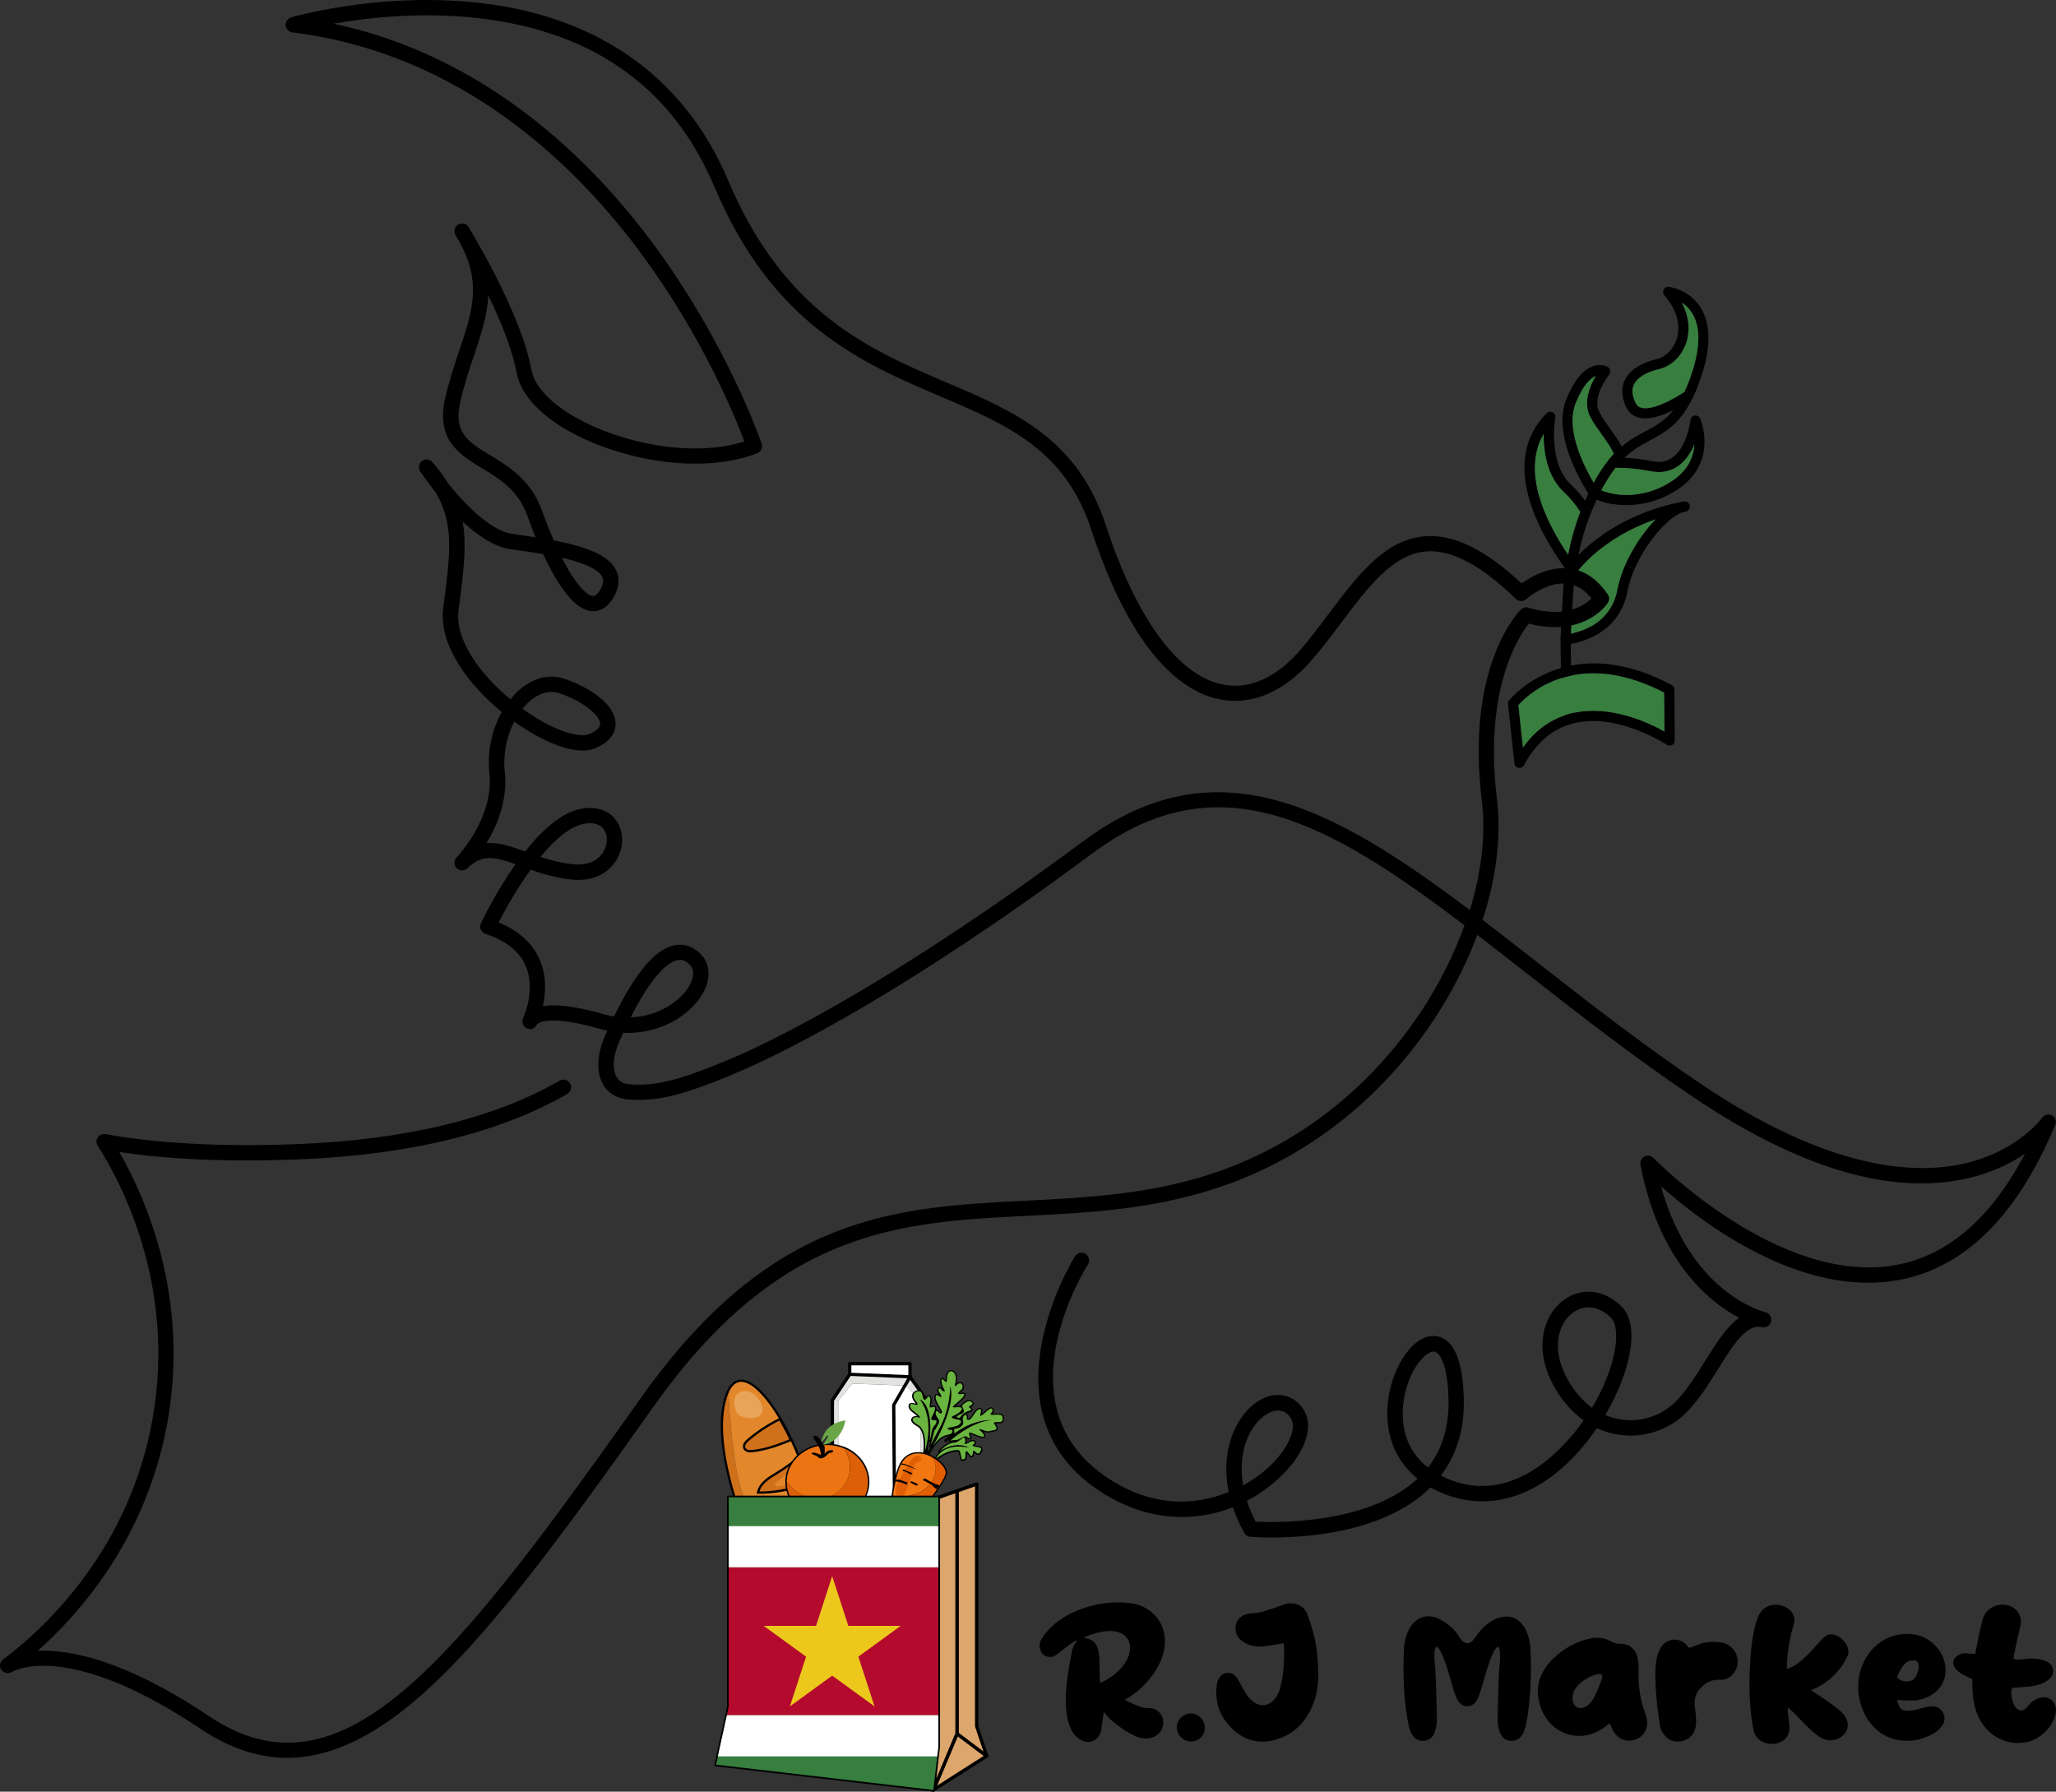 <svg viewBox="0 0 458 399.12" xmlns="http://www.w3.org/2000/svg" data-name="Layer 2" id="Layer_2">
  <rect x="0" y="0" width="458" height="399.12" fill="#333333" stroke="none"/>
  <defs>
    <style>
      .cls-1 {
        fill: #e8a559;
      }

      .cls-2 {
        fill: #ecc81d;
        fill-rule: evenodd;
      }

      .cls-3 {
        fill: #6ab440;
      }

      .cls-4 {
        fill: #dd5f08;
      }

      .cls-5 {
        fill: #fff;
      }

      .cls-6, .cls-7, .cls-8 {
        stroke-miterlimit: 10;
      }

      .cls-6, .cls-9, .cls-8 {
        stroke: #000;
      }

      .cls-6, .cls-8 {
        stroke-width: .5px;
      }

      .cls-6, .cls-10 {
        fill: #cf701b;
      }

      .cls-7 {
        stroke: #fff;
      }

      .cls-7, .cls-8 {
        fill: none;
      }

      .cls-11 {
        fill: #e2e3e0;
      }

      .cls-12 {
        fill: #b40a2d;
      }

      .cls-13 {
        fill: #377e3f;
      }

      .cls-14 {
        fill: #69a546;
      }

      .cls-15 {
        fill: #ec7412;
      }

      .cls-16 {
        fill: #e4862a;
      }

      .cls-17 {
        fill: #f27711;
      }

      .cls-18 {
        fill: #e2872b;
      }

      .cls-9 {
        fill: #dda66c;
        stroke-linecap: round;
        stroke-linejoin: round;
        stroke-width: .75px;
      }

      .cls-19 {
        fill: #e25e03;
      }
    </style>
  </defs>
  <g data-name="Layer 1" id="Layer_1-2">
    <g>
      <g>
        <g>
          <path d="M373.07,164.97l-.08-11.38c0-.41-.23-.79-.61-1-9.14-4.88-16.64-5.45-22.39-4.33-.78,.15-1.54,.34-2.26,.56-7.54,2.18-11.5,7.12-11.57,7.21-.18,.23-.26,.52-.23,.82l1.42,13.19c.05,.49,.4,.88,.87,.99h.04c.49,.1,.99-.13,1.22-.57,2.59-4.81,6.08-7.9,10.43-9.16,.04-.01,.08-.03,.11-.03,.17-.07,.34-.11,.51-.15,9.81-2.44,20.65,4.72,20.77,4.79,.35,.24,.8,.26,1.17,.05,.38-.2,.6-.58,.6-1Zm-22.4-6.2c-.22,.04-.46,.1-.68,.16-.52,.13-1.04,.29-1.55,.46-3.63,1.26-6.71,3.64-9.19,7.13l-1.02-9.43c.95-1.07,4.16-4.33,9.59-6.03,.71-.23,1.47-.42,2.25-.58,5.22-1.07,12.1-.61,20.63,3.81l.07,8.66c-3.57-2-11.91-5.91-20.11-4.19Z"></path>
          <path d="M370.79,162.96c-3.57-2-11.91-5.91-20.11-4.19-.22,.04-.46,.1-.68,.16-.52,.13-1.04,.29-1.55,.46-3.63,1.26-6.71,3.64-9.19,7.13l-1.02-9.43c.95-1.07,4.16-4.33,9.59-6.03,.71-.23,1.47-.42,2.25-.58,5.22-1.07,12.1-.61,20.63,3.81l.07,8.66Z" class="cls-13"></path>
          <path d="M350.05,149.57c0,.31,.02,.6,.04,.91-.78,.15-1.54,.35-2.25,.58-.03-.46-.05-.92-.07-1.38-.01-.28-.02-.57-.03-.85-.07-2.16-.11-4.27-.1-6.3,0-.63,.51-1.14,1.14-1.13,.63,0,1.13,.51,1.13,1.14,0,.3,0,.62,0,.94,0,1.55,.02,3.16,.08,4.79,.01,.44,.03,.87,.05,1.31Z"></path>
          <path d="M350.03,161.27s-.07,.02-.11,.03c-.04,0-.09,.01-.13,.02-.13,.02-.26,0-.37-.02-.46-.11-.83-.5-.87-1-.03-.31-.07-.61-.09-.92,.51-.17,1.02-.33,1.55-.46,.22-.05,.46-.11,.68-.16,.04,.44,.07,.87,.12,1.31,.06,.54-.27,1.02-.77,1.2Z"></path>
          <path d="M378.87,68.57c-2.55-4.11-6.95-4.66-7.14-4.68-.46-.06-.91,.18-1.13,.6-.21,.41-.16,.92,.14,1.27,3.76,4.37,3.34,8.03,2.75,9.82-.72,2.22-2.47,3.96-4.45,4.43-2.52,.6-5.8,1.89-7.12,4.7-.85,1.8-.71,3.85,.4,6.1,.57,1.13,1.51,1.9,2.72,2.22,2.24,.58,5.16-.39,7.72-1.67-1.91,2.4-3.95,3.5-6.2,4.71-1.71,.9-3.48,1.85-5.32,3.41-.37,.33-.76,.67-1.15,1.06-.38,.38-.44,.96-.16,1.41,.04,.07,.1,.14,.15,.2,.15,.15,.35,.26,.55,.3,.35,.08,.75,0,1.05-.28h0s0-.02,.01-.02c.05-.05,.11-.1,.15-.15,.01,0,.02-.02,.04-.03,1.94-1.87,3.87-2.91,5.74-3.91,3.24-1.74,6.6-3.54,9.47-9.46,0-.02,.02-.03,.02-.04,.52-1.06,1.02-2.27,1.49-3.6,2.55-7.03,2.63-12.55,.24-16.4Zm-2.37,15.63c-.41,1.13-.84,2.17-1.28,3.11-3.18,2.1-7.26,4.07-9.52,3.54l-.07-.02c-.58-.15-.98-.49-1.26-1.03-.79-1.6-.93-2.99-.39-4.12,.73-1.55,2.71-2.77,5.59-3.45,2.77-.65,5.11-2.93,6.09-5.95,.57-1.78,1.04-5.01-1.02-8.88,.81,.54,1.64,1.3,2.3,2.37,1.99,3.23,1.85,8.08-.44,14.43Z"></path>
          <path d="M376.5,84.2c-.41,1.13-.84,2.17-1.28,3.11-3.18,2.1-7.26,4.07-9.52,3.54l-.07-.02c-.58-.15-.98-.49-1.26-1.03-.79-1.6-.93-2.99-.39-4.12,.73-1.55,2.71-2.77,5.59-3.45,2.77-.65,5.11-2.93,6.09-5.95,.57-1.78,1.04-5.01-1.02-8.88,.81,.54,1.64,1.3,2.3,2.37,1.99,3.23,1.85,8.08-.44,14.43Z" class="cls-13"></path>
          <path d="M356.19,110.23v.04s-.03,.03-.03,.05c-.16,.31-.3,.63-.46,.94h0c-.45,.98-.89,1.99-1.31,3.03l-.02,.04-.19,.47c-1.03,2.62-1.89,5.58-2.56,8.84-.19,.92-.36,1.88-.52,2.86,0,.09-.02,.18-.04,.26-.01,.06-.02,.1-.02,.15-.03,.19-.05,.37-.08,.55l-.02,.11c-.09,.62-.66,1.06-1.28,.97-.03,0-.07,0-.1-.01-.56-.13-.94-.67-.87-1.26h0c.03-.19,.05-.35,.07-.5,.02-.08,.02-.15,.04-.22,0-.09,.03-.17,.04-.26,.15-.91,.3-1.82,.48-2.7,.7-3.51,1.63-6.73,2.74-9.59,.02-.02,.02-.03,.02-.05l.21-.52c.27-.66,.54-1.31,.82-1.93,.24-.53,.48-1.04,.71-1.54,.02-.04,.05-.09,.07-.14h0c.07-.16,.14-.31,.21-.45,0-.02,.02-.05,.03-.07,0-.01,.02-.03,.02-.04,.28-.54,.92-.79,1.48-.53,.03,0,.06,.03,.08,.04,.52,.29,.73,.92,.49,1.46Z"></path>
          <path d="M375.93,112.68c-.14-.59-.7-.97-1.31-.87-.05,0-.09,.01-.13,.03-2.79,.5-11.9,2.56-19.9,9.1-1.04,.84-2.02,1.74-2.96,2.7,0,0-.01,0,0,.01-.46,.45-.9,.92-1.31,1.4-.33,.37-.66,.74-.97,1.13-.1,.14-.2,.27-.32,.4-.04,.05-.08,.1-.12,.16-.03,.04-.06,.09-.08,.13-.06,.09-.09,.2-.12,.3l-.03,.11v.09c-.16,.18-.25,.41-.26,.67-.02,.31-.06,1-.12,1.92-.04,.65-.07,1.4-.13,2.22-.08,1.29-.16,2.69-.24,4.02-.06,1.25-.13,2.43-.18,3.45-.07,1.39-.12,2.45-.12,2.87,0,.33,.14,.65,.39,.86,.13,.13,.3,.2,.48,.24,.14,.03,.29,.05,.44,.02,.33-.05,.64-.1,.97-.18,7.02-1.36,11.5-5.54,12.66-11.86,1.41-7.55,8.37-16.46,12.53-17.58,.59-.16,.95-.76,.82-1.35Zm-15.59,18.52c-1.2,6.45-6.04,9-10.38,9.95,.02-.52,.05-1.15,.09-1.84,.06-1.08,.12-2.32,.19-3.58,.07-1.18,.14-2.35,.2-3.42,.05-.71,.09-1.38,.13-1.97,.02-.53,.05-1,.07-1.39,.09-.13,.15-.29,.17-.47,.02-.18,.04-.38,.08-.57v-.03s.23-.29,.23-.29c.15-.19,.3-.36,.45-.54,1.33-1.58,2.83-3.05,4.45-4.36,4.36-3.56,9.06-5.72,12.78-7.01-3.88,3.97-7.47,10.19-8.47,15.5Z"></path>
          <path d="M360.33,131.2c-1.2,6.45-6.04,9-10.38,9.95,.02-.52,.05-1.15,.09-1.84,5.5-1.18,7.95-4.77,8.1-4.99,.38-.58,.37-1.33,0-1.89-1.86-2.73-4.06-4.53-6.57-5.36,1.33-1.58,2.83-3.05,4.45-4.36,4.36-3.56,9.06-5.72,12.78-7.01-3.88,3.97-7.47,10.19-8.47,15.5Z" class="cls-13"></path>
          <path d="M374.55,114.04c-.4-.1-.74-.41-.84-.84-.14-.59,.2-1.18,.78-1.36,.25-.08,.51-.12,.75-.13,.59-.03,1.11,.41,1.18,1,.07,.59-.32,1.14-.9,1.25l-.49,.09c-.16,.03-.32,.02-.47-.01Z"></path>
          <path d="M349.3,123.59c-4.98-7.35-10.46-18.53-5.39-27.05-.05,3.76,.62,9.4,4.41,12.98,1.45,1.35,2.69,2.84,3.72,4.48-1.12,2.86-2.04,6.07-2.74,9.59Z" class="cls-13"></path>
          <path d="M343.91,96.54c-5.08,8.52,.4,19.7,5.39,27.05,.34,.5,.68,.99,1,1.45,.19,.27,.38,.52,.56,.78,.15,.2,.22,.45,.22,.68,0,.09-.02,.18-.04,.26-.01,.04-.02,.1-.06,.14-.07,.19-.2,.37-.38,.51-.28,.2-.62,.26-.93,.19-.25-.06-.49-.21-.66-.44-.07-.1-.14-.19-.21-.3-.02-.03-.04-.06-.07-.09-.05-.07-.1-.15-.15-.24-6.19-8.61-14.42-23.97-4.05-34.48,.34-.36,.89-.44,1.32-.21,.45,.22,.68,.71,.6,1.21-.02,.1-1.67,10,3.42,14.82,1.2,1.12,2.26,2.33,3.21,3.62,.42,.58,.83,1.18,1.2,1.79,.2,.33,.21,.73,.07,1.06-.1,.21-.24,.39-.45,.5-.53,.33-1.24,.16-1.56-.38-.1-.16-.2-.33-.31-.46-1.03-1.63-2.27-3.13-3.72-4.48-3.79-3.58-4.46-9.22-4.41-12.98Z"></path>
          <path d="M362.05,101.34v-.02c0-.08-.01-.17-.03-.25,0,0-.01,0,0-.01-.01-.05-.03-.1-.06-.15-.01-.04-.03-.07-.06-.11-.19-.45-.4-.89-.63-1.32-.78-1.46-1.74-2.79-2.67-4.1-.9-1.25-1.75-2.45-2.33-3.59-1.75-3.43,2.15-8.3,2.2-8.35,.21-.25,.29-.6,.23-.93-.06-.33-.26-.61-.55-.77-.14-.09-1.45-.79-3.28-.16-2.29,.79-4.3,3.28-5.97,7.4-2.23,5.5,.34,12.5,2.88,17.41,.62,1.2,1.31,2.4,2.03,3.57,.06,.11,.13,.21,.19,.3,.02,.03,.03,.04,.06,.06-.01,0,0,.01,0,.01,.08,.12,.19,.22,.3,.29,.07,.04,.16,.1,.25,.13,.03,.02,.07,.04,.11,.05,.06,.03,.12,.05,.17,.06,.49,.12,1.01-.1,1.26-.54,0-.02,.02-.03,.02-.05,.18-.36,.35-.7,.52-1.03h0s.04-.06,.04-.09c.14-.26,.27-.51,.41-.76,.16-.3,.33-.59,.5-.88,.16-.28,.33-.55,.5-.82,.3-.49,.61-.95,.91-1.39,.27-.38,.54-.76,.81-1.11h.01c.1-.14,.21-.28,.32-.4,.48-.58,.98-1.11,1.47-1.61h0s.02-.03,.03-.04c0,0,0-.01,.01,0,.05-.05,.08-.11,.13-.16,0-.01,.02-.02,.02-.03,.07-.11,.13-.24,.16-.36,.02-.09,.03-.17,.03-.26Zm-7.03,6.21c-.42-.73-.83-1.47-1.22-2.22-2.33-4.48-4.7-10.81-2.8-15.51,1.69-4.2,3.36-5.61,4.48-6.06-1.28,2.14-2.88,5.84-1.25,9.04,.66,1.3,1.56,2.55,2.51,3.89,1.01,1.41,2.05,2.87,2.8,4.41-.19,.2-.36,.4-.55,.62-.1,.11-.19,.21-.27,.32-.1,.11-.18,.21-.26,.32-.02,.03-.05,.05-.07,.08h0c-1.18,1.44-2.29,3.12-3.37,5.11Z"></path>
          <path d="M359.54,101.11c-.19,.2-.36,.4-.55,.62-.19,.21-.37,.43-.55,.64-.02,.03-.04,.05-.05,.08h0c-1.18,1.44-2.29,3.12-3.37,5.11-.42-.73-.83-1.47-1.22-2.22-2.33-4.48-4.7-10.81-2.8-15.51,1.69-4.2,3.36-5.61,4.48-6.06-1.28,2.14-2.88,5.84-1.25,9.04,.66,1.3,1.56,2.55,2.51,3.89,1.01,1.41,2.05,2.87,2.8,4.41Z" class="cls-13"></path>
          <path d="M361.47,104.22c-.38,0-.76-.02-1.11-.02-.16,0-.33,0-.48,0h-.01c-.17,0-.33,.01-.5,.02-.1,0-.22,0-.32-.03-.32-.08-.6-.29-.75-.6-.19-.37-.16-.8,.07-1.14h0s.04-.06,.05-.09c.08-.11,.18-.21,.27-.32,.08-.11,.18-.21,.27-.32,.19-.21,.37-.42,.55-.62,.19-.2,.38-.39,.57-.58,.45-.44,1.17-.44,1.61,.02,.06,.07,.13,.15,.18,.24,.05,.08,.09,.17,.11,.26,0,.01,0,.01,0,.01,.01,.09,.03,.17,.03,.25v.02c0,.09-.01,.17-.03,.26-.03,.12-.08,.25-.16,.36,0,.01-.02,.02-.02,.03h.02c.47,.16,.79,.61,.78,1.12-.02,.63-.55,1.12-1.17,1.1Z"></path>
          <path d="M360.71,111.36c-.09,.62-.67,1.05-1.29,.95-.48-.07-.92-.16-1.36-.26-.28-.07-.55-.14-.81-.22-.16-.05-.32-.1-.47-.15h-.01c-.19-.06-.36-.12-.54-.19-.11-.04-.22-.07-.31-.12-.07-.03-.15-.06-.22-.09-.05-.02-.11-.05-.15-.07h-.04c-.07-.05-.16-.08-.23-.12-.09-.03-.16-.06-.23-.1-.34,0-.65-.17-.86-.46l-.1-.14s-.03-.03-.02-.05c0,0-.02,0,0-.01-.1-.15-.16-.32-.17-.5-.04-.32,.05-.67,.28-.9,.08-.08,.15-.14,.25-.2h.01c.34-.23,.78-.26,1.14-.03,.01,0,.03,.02,.06,.04,.03,0,.06,.03,.08,.04,.31,.17,.65,.32,1,.46,.05,.02,.11,.05,.17,.08h.04c.17,.09,.35,.14,.55,.2,.71,.24,1.49,.43,2.3,.55,.62,.1,1.04,.68,.94,1.3Z"></path>
          <path d="M359.88,104.21c-.27,.35-.55,.72-.81,1.11,.28-.39,.55-.75,.82-1.1h-.01Zm18.85-10.98c-.2-.47-.7-.74-1.21-.66-.51,.08-.9,.49-.96,1,0,.06-.68,5.91-3.94,8.31-1.25,.92-2.7,1.21-4.44,.87-2.22-.43-4.31-.69-6.25-.78h-.01s0,0,0,0c0-.01-.03,0-.04-.01-.1-.01-.21-.01-.31-.02-.57-.02-1.1-.03-1.6,0-.23,0-.47,0-.68,.01-.32,0-.62,.16-.82,.41-.02,.03-.05,.05-.07,.08h0c-1.18,1.44-2.29,3.12-3.37,5.11-.2,.37-.4,.76-.6,1.16h-.01c-.09,.19-.18,.36-.27,.54,0,.01-.02,.03-.02,.04,0,.02-.02,.05-.03,.07-.18,.53,.02,1.11,.53,1.39,.03,.02,.07,.04,.11,.05,.18,.1,.36,.2,.55,.28,.07,.04,.16,.07,.23,.11h.04c.05,.03,.09,.06,.15,.07,.07,.04,.15,.07,.22,.1,.09,.05,.2,.08,.31,.12,.18,.07,.35,.13,.54,.19h.01c.15,.05,.3,.1,.47,.15,.26,.07,.54,.15,.81,.22,.44,.1,.89,.2,1.36,.26,2.53,.39,5.11,.26,7.63-.35,2.5-.6,4.91-1.69,7.07-3.2,8.67-6.14,4.64-15.44,4.6-15.53Zm-5.92,13.68c-3.82,2.7-8.58,3.85-13.04,3.16-.81-.12-1.58-.32-2.3-.55-.19-.06-.37-.12-.55-.19h-.04c-.06-.02-.11-.05-.17-.07h0s.04-.06,.04-.09c.14-.26,.27-.51,.41-.76,.16-.3,.33-.59,.5-.88,.16-.28,.33-.55,.5-.82,.3-.49,.61-.95,.91-1.39,.28-.39,.55-.75,.82-1.1,.15-.01,.32,0,.48,0,.35,0,.72,0,1.11,.02,1.91,.07,4.03,.32,6.27,.76,2.37,.45,4.46,.03,6.23-1.27,1.64-1.21,2.73-3.01,3.47-4.75-.13,2.48-1.17,5.5-4.64,7.95Zm-12.93-2.69c-.27,.35-.55,.72-.81,1.11,.28-.39,.55-.75,.82-1.1h-.01Z"></path>
          <path d="M372.81,106.9c-3.82,2.7-8.58,3.85-13.04,3.16-.81-.12-1.58-.32-2.3-.55-.19-.06-.37-.12-.55-.19h-.04c-.06-.04-.12-.06-.17-.09,.02-.03,.04-.05,.04-.08,.14-.26,.27-.51,.41-.76,.16-.3,.33-.59,.5-.88,.16-.28,.33-.55,.5-.82,.3-.49,.61-.95,.91-1.39,.28-.39,.55-.75,.82-1.1,.15-.01,.32,0,.48,0,.35,0,.72,0,1.11,.02,1.91,.07,4.03,.32,6.27,.76,2.37,.45,4.46,.03,6.23-1.27,1.64-1.21,2.73-3.01,3.47-4.75-.13,2.48-1.17,5.5-4.64,7.95Z" class="cls-13"></path>
        </g>
        <path d="M457.12,248.49c-.76-.43-1.72-.2-2.22,.51-.05,.07-5.36,7.42-17.22,10.17-11.07,2.57-30.29,1.57-58.94-17.81-13.11-8.87-24.92-18.1-36.34-27.03-4.14-3.24-8.18-6.39-12.14-9.42,0,0,0,0,0,0,3.1-9.46,4.2-18.74,3.2-26.94-2.97-24.33,4.81-36.16,7.1-39.06,2.74,.71,5.13,.89,7.19,.74,.82-.06,1.58-.17,2.3-.34,5.5-1.18,7.95-4.77,8.1-4.99,.38-.58,.37-1.33,0-1.89-1.86-2.73-4.06-4.53-6.57-5.36-.17-.05-.36-.11-.54-.15,0-.01-.02-.02-.03,0-.47-.13-.96-.23-1.45-.28-.18-.02-.35-.04-.53-.04-.08,0-.16-.01-.23-.02s-.14,0-.2-.01c-4.13-.12-7.8,2.06-9.65,3.39-8.1-7.57-15.15-11-21.53-10.5-8.97,.71-15.02,8.76-21.42,17.27-2.03,2.7-4.12,5.48-6.31,8.02-3.75,4.36-9.8,9.23-17.31,7.72-9.89-1.94-19.19-14.58-26.05-35.49-6.36-19.38-20.51-25.4-35.48-31.78-16.93-7.21-36.14-15.4-48.61-44.95C152.24,16.58,132.19,2.8,104.23,.39c-20.93-1.81-38.62,3.27-39.36,3.48-.78,.23-1.29,.97-1.23,1.78,.07,.81,.69,1.45,1.49,1.56,37.71,4.68,63.21,29.56,77.96,49.62,13.53,18.4,20.75,36.21,22.73,41.51-11.8,3.73-27.53,.3-37.41-5.25-5.8-3.26-9.35-7.05-10.02-10.66-2.04-11.2-10.86-26.57-13.52-31.02,0,0-.01-.01-.02-.02,0,0,0,0,0-.02-.05-.09-.11-.17-.15-.24-.03-.05-.06-.11-.09-.16-.02-.03-.03-.06-.04-.07-.02-.03-.04-.06-.06-.09,0,0,0-.01-.01-.02-.04-.08-.09-.16-.14-.23-.5-.8-1.54-1.02-2.34-.52-.8,.5-1.03,1.57-.53,2.37,.05,.1,.1,.19,.16,.28,0,0,.01,.02,.02,.03,.02,.03,.03,.05,.05,.08,.06,.11,.13,.23,.2,.33,0,0,0,0,0,0,0,.01,.02,.03,.03,.04,5.53,9.51,3.37,15.97,.36,24.92-1.02,3.04-2.18,6.49-3.08,10.33-2.26,9.56,3.03,12.77,8.15,15.88,3.97,2.41,8.07,4.9,10.09,10.57,.61,1.69,1.22,3.31,1.85,4.82-.99-.15-1.94-.29-2.84-.42-.85-.12-1.66-.24-2.41-.35-3.84-.58-8.88-4.57-14.25-11.24-.94-1.55-2.06-3.06-3.41-4.61-.51-.71-1.48-.93-2.25-.48-.64,.38-.93,1.11-.79,1.8,0,.03,.02,.05,.03,.08,.04,.15,.07,.31,.15,.45,0,.01,.02,.03,.03,.04,0,.02,.02,.03,.03,.05,0,0,0,.01,0,.02,.32,.49,1.62,2.37,3.42,4.63,4.19,7.01,3.31,13.67,1.71,25.72-1.11,8.36,5.8,17.3,13.03,23.24-2.27,4.1-3.27,8.99-2.74,13.65,1.07,9.75-6.92,18.32-7.26,18.68,0,0,0,0,0,0,0,0-.02,.02-.02,.03-.55,.55-.67,1.42-.25,2.11,.5,.8,1.55,1.05,2.35,.55,.12-.07,.26-.2,.37-.31,3.17-3.02,5.83-2.52,10.62-.81-4.5,6.38-7.57,12.86-7.71,13.16-.21,.44-.22,.95-.02,1.4,.19,.45,.57,.79,1.04,.95,4.47,1.46,7.46,3.8,8.88,6.95,2.24,4.98,.04,10.57-.43,11.64,0,.02-.01,.03-.02,.05,0,0,0,.01,0,.02-.03,.07-.07,.14-.1,.23-.03,.08-.06,.17-.08,.24-.01,.05,0,.09,0,.13,0,0,0,0,0,.01-.13,.87,.41,1.7,1.27,1.91,.75,.18,1.47-.18,1.84-.81,.01-.02,.03-.03,.04-.05,.02-.03,.04-.08,.06-.12,.01-.02,.03-.04,.04-.07,0,0,0,0,0-.01,.28-.28,2.72-2.18,13.83,1.01,.59,.17,1.18,.32,1.79,.44-.12,.27-.25,.54-.37,.82-.75,1.7-1.24,3.32-1.46,4.81,0,.02,0,.03,0,.05,0,.02-.01,.03-.02,.05-.35,2.41-.02,4.58,.94,6.28,1.06,1.86,3.03,3.07,5.39,3.31,.1,0,.19,.01,.28,0,6.74,.59,12.84-1.5,19.53-4.09,7.22-2.8,14.7-6.4,24.28-11.68,8.99-4.96,18.38-10.67,28.69-17.44,10.08-6.62,20.41-13.87,30.71-21.54,27.98-20.86,52.27-7.36,82.99,15.96,0,0,0,0,0,0-7.67,21.48-27.29,47.23-59.93,56.45-12.91,3.63-25.45,4.27-37.59,4.88-29.23,1.47-56.83,2.86-85.96,43.97-41.53,58.63-66.48,90.81-96.21,70.86-18.69-12.53-30.99-14.86-38.11-14.56,9.41-8.39,23.27-24.28,28.34-48.2,6.08-28.76-3.85-51.85-10.2-62.92,10.96,1.68,24.11,2.24,39.18,1.69,24.97-.91,45.36-5.82,60.62-14.61,.82-.47,1.1-1.51,.63-2.33-.47-.82-1.51-1.1-2.33-.63-14.77,8.51-34.63,13.27-59.04,14.16-16.31,.6-30.88-.18-42.12-2.25-.67-.12-1.35,.16-1.72,.72-.38,.56-.39,1.3-.02,1.87,5.67,8.89,18.17,32.89,11.68,63.59-5.99,28.3-24.81,44.92-32.68,50.79-.02,.02-.04,.03-.06,.04-.01,0-.02,.02-.03,.03-.02,.02-.05,.04-.07,.05-.03,.02-.06,.04-.06,.07-.02,.02-.03,.05-.05,.07-.55,.55-.66,1.4-.23,2.08,.15,.24,.36,.4,.6,.53,0,0,.02,0,.02,.01,.13,.07,.27,.15,.41,.18,.08,.02,.17,0,.25,.01,.04,0,.07,.03,.1,.03,.03,0,.05-.02,.08-.02,.3,0,.6-.06,.87-.22,.02-.01,.04-.03,.06-.04,.02-.01,.04-.02,.06-.03,1.33-.71,13.51-6.35,41.93,12.7,4.17,2.8,8.31,4.69,12.48,5.67,11.27,2.66,22.74-1.28,35.29-11.91,15.65-13.28,32.6-36.5,53.13-65.48,28.16-39.76,54.97-41.11,83.35-42.54,12.31-.62,25.06-1.26,38.34-5.01,33.37-9.42,53.62-35.48,61.84-57.57,3.64,2.8,7.37,5.71,11.22,8.72,11.46,8.97,23.32,18.24,36.53,27.17,23.95,16.2,44.78,22.33,61.89,18.24,5.29-1.27,9.38-3.35,12.38-5.39-7.51,14.28-17.09,22.6-28.56,24.76-26.11,4.92-53.93-23.52-54.21-23.81-.52-.54-1.34-.68-2.01-.33-.67,.35-1.03,1.09-.89,1.83,4.12,21.59,15.33,30.59,21.98,34.11-2.79,1.97-5.12,5.69-7.53,9.54-1.96,3.14-3.99,6.39-6.35,8.87-3.15,3.31-7.73,4.91-12.27,4.27-1.27-.18-2.5-.52-3.67-1.02,5.34-9.04,8.02-19.8,3.64-24.17-3.84-3.82-8.91-4.39-12.92-1.43-4.24,3.12-6.81,10.27-2.46,18.6,1.81,3.46,4.17,6.23,6.92,8.19-3.49,5.02-15.34,19.65-30.67,12.84-.39-.17-.76-.35-1.12-.54,3.51-4.61,5.22-10.28,5.1-16.91-.2-11.07-3.45-13.81-6.17-14.15-4.41-.56-8.36,5-9.98,10.79-1.92,6.85-1.11,15.36,5.85,20.95-10.89,10.18-31.49,9.81-36.07,9.59-.82-1.6-1.47-3.16-1.95-4.66,2.98-1.55,5.66-3.54,7.93-5.8,5.3-5.29,7.1-11.06,4.58-14.7-2.32-3.35-6.22-4.03-9.94-1.73-4.63,2.86-8.63,10.44-6.61,20.27-7.38,3.03-17.26,3.64-27.62-3.57-23.05-16.04-4.55-45.85-3.75-47.11,.5-.8,.27-1.85-.53-2.35-.8-.5-1.85-.27-2.35,.53-.21,.34-21.06,33.83,4.68,51.74,4.01,2.79,8.06,4.56,12.04,5.5,6.56,1.55,12.91,.84,18.45-1.34,.62,1.84,1.44,3.75,2.52,5.7,.27,.5,.78,.83,1.35,.88,1.07,.09,26.27,2.05,39.61-10.46,.19-.17,.37-.35,.55-.53,.64,.36,1.32,.7,2.04,1.02,12.12,5.4,25.2,.08,35.01-14.23,0,0,0,0,0,0,1.6,.74,3.29,1.24,5.06,1.49,5.62,.79,11.31-1.19,15.21-5.3,2.6-2.73,4.72-6.13,6.77-9.41,3.38-5.41,6.3-10.09,9.75-9.27,0,0,.01,0,.02,0,0,0,0,0,.01,0h0s0,0,0,0h0s0,0,0,0h0c.9,.18,1.79-.38,2-1.28s-.35-1.84-1.27-2.05h0c-.8-.2-16.71-4.39-23.26-28.06,9.01,8.02,31.15,24.98,53.12,20.85,14.61-2.75,26.29-14.36,34.7-34.52,.34-.8,.01-1.73-.75-2.15Zm-215.9-61.05c-10.24,7.63-20.52,14.84-30.54,21.43-10.24,6.72-19.55,12.38-28.46,17.31-9.43,5.21-16.79,8.75-23.86,11.49-6.48,2.51-12.35,4.53-18.59,3.81-.03,0-.05,0-.08,0-1.05-.2-1.89-.76-2.33-1.54-.74-1.3-.7-2.94-.53-4.09,0-.02,0-.03,0-.05,.17-1.2,.57-2.54,1.21-3.97,.26-.59,.53-1.18,.8-1.76,8.83,.4,15.9-4.58,18.2-9.73,1.39-3.1,.93-6.12-1.21-8.07-1.66-1.51-3.58-2.1-5.57-1.71-4.25,.84-8.66,6.03-13.47,15.87-.8-.13-1.58-.3-2.35-.52-6.55-1.88-10.76-2.21-13.49-1.79,.61-2.84,.89-6.76-.8-10.51-1.61-3.58-4.66-6.31-9.08-8.12,1.26-2.46,3.87-7.25,7.13-11.74,2.59,.9,5.59,1.8,9.09,2.18,4.48,.48,8.16-1.15,10.11-4.48,1.64-2.8,1.58-6.29-.13-8.68-1.66-2.32-4.57-3.25-7.98-2.56-3.83,.78-7.96,3.97-12.3,9.48-3.03-1.11-5.84-2.07-8.61-1.88,2.38-3.95,4.76-9.62,4.07-15.89-.42-3.74,.36-7.79,2.1-11.17,5.91,4.22,13.7,7.94,18.25,5.85,3.73-1.7,4.41-3.99,4.32-5.61-.23-4.21-5.91-7.95-11.43-9.79-4.14-1.39-8.61,.36-11.98,4.59-6.41-5.33-12.47-13.05-11.55-19.94,1.08-8.15,1.85-14.18,.91-19.64,3.27,3.04,6.94,5.56,10.53,6.1,.76,.11,1.58,.23,2.44,.36,1.53,.22,3.23,.46,4.95,.75,3.54,7.63,6.94,11.87,10.14,12.62,.31,.07,.61,.11,.91,.12,1.37,.04,3.34-.56,4.91-3.6,1.28-2.47,.86-4.38,.28-5.55-1.5-3.03-5.79-5.09-13.88-6.63-.88-2.01-1.76-4.24-2.62-6.63-2.43-6.82-7.48-9.88-11.54-12.34-4.99-3.03-8.29-5.03-6.6-12.18,.87-3.68,1.95-6.91,3-10.03,1.54-4.6,2.97-8.88,3.18-13.41,2.7,5.58,5.36,11.99,6.31,17.25,.85,4.63,5,9.26,11.69,13.02,11.03,6.2,28.97,9.88,41.9,4.92,.85-.34,1.29-1.27,1-2.15-.07-.2-7.38-21.67-23.74-43.94-13.98-19.06-37.46-42.35-71.6-49.61,7.1-1.26,17.92-2.52,29.65-1.5,26.99,2.35,45.54,15.05,55.14,37.78,13.01,30.83,32.89,39.3,50.42,46.76,14.86,6.34,27.7,11.8,33.57,29.71,9.32,28.35,20.71,36.2,28.63,37.77,7.12,1.43,14.42-1.72,20.55-8.84,2.27-2.63,4.4-5.47,6.46-8.2,5.93-7.89,11.52-15.34,18.95-15.92,5.64-.44,12.18,3.02,19.98,10.58,.65,.62,1.67,.64,2.33,.04,.05-.05,3.99-3.54,8.32-3.49,.28,0,.56,.01,.84,.05,.49,.06,.96,.17,1.43,.34,1.46,.5,2.78,1.5,3.97,2.96-.77,.74-2.17,1.8-4.3,2.43-.69,.21-1.45,.37-2.31,.47-2,.22-4.47,.04-7.46-.85-.6-.18-1.24-.03-1.69,.42-.5,.49-12.38,12.52-8.71,42.6,.9,7.38-.03,15.76-2.68,24.35,0,0,0,0,0,0-30.62-23.1-56.68-37.28-86.17-15.29Zm-100.74,39.21c5.22-10.28,8.74-12.43,10.43-12.76,.29-.06,.66-.09,1.09,0s.95,.35,1.52,.87c1.32,1.21,.94,2.93,.39,4.16-1.47,3.29-6.46,7.48-13.44,7.72Zm-20.09-35.76c3.5-4.25,6.78-6.78,9.57-7.35,2.09-.43,3.66,0,4.53,1.2,.93,1.29,.91,3.34-.05,4.97-1.24,2.12-3.71,3.14-6.79,2.81-2.71-.29-5.08-.93-7.25-1.64Zm-4-33.01c2.06-2.54,5.07-4.51,8.2-3.45,5.33,1.78,9.01,4.92,9.11,6.74,.05,1.02-1.24,1.82-2.33,2.32-2.22,1.02-8.11-.64-14.98-5.61Zm8.76-33.64c5.12,1.16,8.18,2.62,9,4.28,.22,.44,.42,1.17-.25,2.48-.34,.67-1.03,1.78-1.79,1.76-1.3-.04-3.81-2.34-6.95-8.51Zm151.77,206.65c-1.35-7.8,1.66-13.64,5.23-15.85,.8-.49,2.04-1.05,3.28-.75,.72,.17,1.43,.62,2.06,1.53,1.46,2.11-.3,6.46-4.18,10.34-1.6,1.6-3.77,3.29-6.38,4.73Zm41.19-3.96c-7.38-5.76-5.68-14.63-4.87-17.51,1.53-5.46,4.68-8.53,6.26-8.33,.03,0,.06,0,.09,.02,1.12,.27,2.95,2.8,3.09,10.81,.11,5.93-1.43,10.96-4.58,15.01Zm36.54-13.34c-2.27-1.65-4.23-3.98-5.75-6.89-3.42-6.55-1.65-11.98,1.46-14.27,1.49-1.1,3.19-1.43,4.85-1.04,1.26,.3,2.51,1.02,3.64,2.14,2.47,2.46,1.09,11.19-4.19,20.06Z"></path>
      </g>
      <g>
        <g>
          <g>
            <path d="M176.66,331.7s0-.59,.59-.3,1.19,.59,1.34,.3-.74-2.08-1.19-2.82-.3-1.48,.3-1.34,.89,1.63,1.19,1.63,.3,2.38,.59,2.38,.15,.89-.45,.89-1.04-.3-1.48-.59-.89-.15-.89-.15Z" class="cls-7"></path>
            <path d="M167.46,343.58s-9.5-20.94-5.57-32.6c.11-.33,.23-.63,.35-.91,.41,7.71,1.92,27.48,6.7,27.12,4.12-.31,8.41-4.68,10.65-7.33,.42,1.53,.74,3,.93,4.36,1.78,12.77-9.21,16.04-13.07,9.36Z" class="cls-10"></path>
            <path d="M179.59,329.86c-.26,.31-.55,.65-.87,.99-2.38,2.63-6.15,6.06-9.78,6.34-4.78,.36-6.29-19.41-6.7-27.12,2.41-5.33,7.33-.98,11.49,6.06,.18,.3,.36,.61,.53,.93,.44,.78,.87,1.6,1.29,2.43,.21,.43,.42,.86,.63,1.3,.61,1.3,1.18,2.62,1.7,3.96,.15,.38,.3,.77,.44,1.15,.41,1.12,.78,2.24,1.1,3.33,.06,.21,.12,.43,.18,.64Z" class="cls-18"></path>
            <path d="M163.63,313.03c-.16-.84-.03-1.77,.54-2.41,.7-.78,1.92-.92,2.89-.53s1.71,1.21,2.24,2.1c.27,.45,.5,.93,.57,1.44s-.02,1.07-.35,1.47c-.36,.45-.95,.65-1.53,.74-1.05,.16-2.07,0-3.05-.39-.79-.31-1.16-1.63-1.31-2.42Z" class="cls-1"></path>
            <path d="M176.18,320.78c-2.73,1.12-5.52,2.13-8.45,2.46-.36,.04-.73,.07-1.09-.01-.35-.08-.69-.31-.83-.64-.14-.34-.06-.73,.13-1.05,.19-.31,.46-.56,.74-.8,2.15-1.82,4.52-3.38,7.05-4.62,.18,.3,.36,.61,.53,.93,.44,.78,.87,1.6,1.29,2.43,.21,.43,.42,.86,.63,1.3Z" class="cls-6"></path>
            <path d="M179.59,329.86c-.26,.31-.55,.65-.87,.99-3.16,1.11-6.51,1.68-9.86,1.65,.19-1.02,.84-1.9,1.61-2.59,.77-.69,1.68-1.21,2.56-1.75,1.69-1.04,3.31-2.19,4.86-3.43,.15,.38,.3,.77,.44,1.15,.41,1.12,.78,2.24,1.1,3.33,.06,.21,.12,.43,.18,.64Z" class="cls-6"></path>
            <path d="M178.32,325.89c.41,1.12,.78,2.24,1.1,3.33-.79,.31-1.58,.62-2.37,.93-1.21,.48-2.46,.96-3.76,.95-.23,0-.5-.05-.59-.26-.1-.25,.13-.5,.34-.67,1.76-1.43,3.52-2.86,5.28-4.29Z" class="cls-18"></path>
            <path d="M179.76,329.9h0s-.02-.07-.02-.07c0,0,0,0,0,0l-.07-.27h0c-.02-.08-.05-.16-.07-.24h0s-.04-.13-.04-.13c-.23-.8-.5-1.62-.79-2.46-.1-.29-.21-.59-.31-.88l-.07-.2h0s-.02-.05-.03-.07c-.1-.28-.21-.57-.34-.88,0,0,0,0,0,0l-.07-.19h0c-.48-1.21-1-2.43-1.56-3.63h0s-.07-.14-.07-.14c-.17-.37-.36-.76-.57-1.18h0s-.05-.11-.05-.11c0,0,0,0,0-.01-.28-.55-.56-1.09-.84-1.61-.15-.28-.3-.56-.46-.83l-.08-.14h0c-.15-.26-.3-.53-.46-.79,0,0,0,0,0,0l-.06-.11h0c-3.17-5.33-6.32-8.39-8.67-8.39-1.25,0-2.27,.83-3.01,2.46h0s0,0,0,0v.03s-.01,0-.01,0c-.12,.27-.23,.56-.35,.89-2.04,6.06-.42,14.63,1.31,20.76,1.87,6.63,4.24,11.9,4.27,11.96,1.27,2.2,3.36,3.46,5.73,3.46,1.98,0,3.92-.93,5.33-2.54,2.08-2.39,2.89-6.07,2.29-10.36-.1-.71-.81-3.92-.91-4.31Z" class="cls-8"></path>
          </g>
          <g>
            <polygon points="206.36 311.8 206.36 332.94 199.64 336.41 199.27 336.6 185.42 336.6 185.42 311.95 185.46 311.89 185.62 311.92 185.87 311.94 186.73 312.05 186.73 334.72 198.89 335.03 199.27 335.04 199.63 334.83 205.03 331.7 205.03 312.02 205.03 312.02 205.91 311.81 206.24 311.74 206.31 311.72 206.36 311.8" class="cls-11"></polygon>
            <polygon points="202.71 306.71 202.51 307.06 201.67 308.52 201.59 308.65 201.17 308.63 192.36 308.3 189.83 308.2 188.4 308.15 187.97 308.13 188.15 307.87 189.08 306.47 189.25 306.22 189.38 306.22 189.65 306.23 202.34 306.7 202.71 306.71" class="cls-11"></polygon>
            <polygon points="206.36 311.8 205.99 312.32 205.03 312.02 205.03 312.02 201.93 308.8 201.67 308.52 202.51 307.06 202.71 306.71 202.95 307.04 206.31 311.72 206.36 311.8" class="cls-11"></polygon>
            <path d="M203.03,306.89l-.08,.15-.2,.35-.81,1.41-2.47,4.29,.17,21.74v1.16s.01,.42,.01,.42v.19c0,.14-.08,.26-.19,.33h0s0,0,0,0c-.01,0-.02,.01-.04,.01-.01,0-.03,0-.04,.01-.01,0-.03,0-.04,0-.01,0-.03,0-.04,0h0c-.2,0-.37-.16-.37-.37h0s0-.37,0-.37v-1.2s-.19-22.04-.19-22.04c0-.07,.02-.13,.05-.19l2.41-4.17,.91-1.58-12.6-.52h-.21c-.07-.01-.14-.04-.19-.07-.1-.07-.17-.19-.16-.32,0-.2,.18-.37,.39-.36h.36s12.68,.53,12.68,.53l.39,.02c.13,0,.25,.08,.31,.19,.06,.11,.06,.25,0,.37Z"></path>
            <polygon points="190.1 307.87 189.83 308.2 186.73 312.05 185.85 311.98 185.42 311.95 187.97 307.87 190.1 307.87" class="cls-11"></polygon>
            <path d="M206.66,311.59l-3.58-5v-2.8c0-.2-.17-.37-.37-.37h-13.43c-.2,0-.37,.17-.37,.37v2.26l-3.77,5.65-.04,.05c-.04,.06-.06,.13-.06,.2v24.65c0,.2,.17,.37,.37,.37h13.85s.03,0,.04,0c.01,0,.03,0,.04,0,.01,0,.03,0,.04-.01,.01,0,.02,0,.04-.01,0,0,0,0,0,0h0s7.08-3.66,7.08-3.66c.12-.06,.2-.19,.2-.33v-21.14c0-.08-.02-.15-.07-.22Zm-17.01-7.43h12.68v2.55c0,.08,.02,.15,.07,.22l.1,.14,.24,.33,3.17,4.42,.08,.11v20.79l-6.35,3.28-.46,.24h-13.39v-24.17l.05-.08,.02-.04,2.53-3.79,.19-.29,.89-1.33,.07-.11,.04-.06s.05-.08,.05-.13c0-.03,0-.05,0-.08v-2Z"></path>
            <polygon points="205.03 312.02 205.03 331.7 199.63 334.83 199.46 313.09 201.93 308.8 205.03 312.02" class="cls-5"></polygon>
            <polygon points="202.34 304.16 202.34 306.32 189.66 305.8 189.66 304.16 202.34 304.16" class="cls-5"></polygon>
            <path d="M198.71,312.99l.18,22.04-12.16-.31v-22.67l3.1-3.84,2.53,.1,8.81,.33-2.41,4.17c-.03,.06-.05,.12-.05,.19Z" class="cls-5"></path>
          </g>
          <g>
            <g>
              <path d="M223.48,316.74c-.24,.29-.64,.33-.93,.33s-.59,0-.77,.02c.02,.02,.03,.05,.05,.07,.26,.37,.57,.84,.4,1.25-.1,.23-.32,.38-.67,.43-.24,.04-.44,.09-.64,.14-.29,.07-.57,.14-.86,.14-.25,0-.49-.05-.74-.15-.12-.05-.23-.09-.34-.13,.34,.37,.63,.84,.5,1.18-.07,.2-.26,.32-.5,.32-.06,0-.13,0-.2-.02-.66-.13-.98-.26-1.52-.48-.1-.04-.2-.08-.31-.12l-.2-.08c-.2-.08-.42-.17-.57-.21,.03,.13,.08,.25,.11,.36,.1,.31,.18,.53,.04,.72-.04,.06-.14,.16-.32,.16-.07,0-.14-.01-.23-.04-.19-.06-.33-.16-.44-.24-.04-.03-.08-.05-.11-.07,.01,.03,.03,.05,.04,.09,.12,.36,.1,.67,.05,.9,.11-.05,.23-.11,.34-.17,.36-.19,.74-.39,1.07-.39,.27,0,.48,.13,.6,.37,.21,.42,0,.7-.19,.85,.13,.03,.29,.06,.44,.08,.51,.08,1.03,.17,1.23,.53,.07,.11,.12,.31,.02,.56-.2,.49-.46,.99-.93,.99-.2,0-.4-.1-.6-.3-.1-.1-.18-.17-.24-.22-.03,.53-.2,1.04-.64,1.04-.16,0-.31-.07-.46-.22-.14-.14-.27-.31-.4-.48-.05-.06-.11-.14-.17-.21-.01,.12-.01,.26-.01,.39,0,.47,0,1.11-.62,1.27l-.12,.03c-.12,.03-.2,.05-.29,.05-.33,0-.38-.31-.41-.45-.02-.12-.05-.3-.14-.57-.07-.21-.1-.4-.13-.57-.07-.45-.09-.54-.53-.54-.23,0-.53,.04-.93,.13-1.97,.42-3.55,1.8-3.57,1.81-.06,.05-.13,.07-.2,.07-.06,0-.12-.02-.17-.05-.11-.08-.16-.22-.11-.35,.02-.06,.29-.71,.98-1.38-.02-.01-.03-.03-.05-.05-.1-.11-.09-.28,0-.39,.06-.07,1.36-1.46,2.63-1.9-.02,0-.04,0-.06,0-.11,0-.21-.06-.26-.16-.06-.12-.03-.27,.07-.36,.11-.1-.6,.43-.62,.44-.06,.05-.13,.07-.2,.07-.08,0-.16-.03-.22-.1-.11-.12-.1-.3,.01-.42,.32-.3,.65-.59,.98-.87,0,0-.02,0-.03,0-.31,.07-.74,.16-1.37,.47-.57,.29-1.28,1.03-2.04,2.16-.56,.98-.95,1.57-.96,1.59-.06,.09-.15,.14-.25,.14-.05,0-.1-.01-.15-.04-.14-.08-.19-.25-.11-.39,.01-.03,.33-.63,.81-1.36-.03,.01-.07,.02-.1,.02-.01,0-.03,0-.04,0-.14-.02-.25-.15-.25-.29,0-.04,0-.08,.02-.11,.03-.09,.12-.4,.24-.8-.04,.01-.07,.02-.11,.02-.03,0-.06,0-.09-.01-.05-.02-.1-.05-.13-.08-.14,.78-.34,1.61-.61,2.49-.04,.13-.16,.21-.28,.21-.02,0-.04,0-.07,0-.15-.03-.25-.18-.23-.33,0-.05,.66-4.71-1.35-5.79-1.26-.68-1.42-1.26-1.32-1.63,.1-.41,.55-.68,1.12-.68,.05,0,.11,0,.16,0-.25-.24-.6-.54-1.01-.83-.77-.55-.98-1.21-.84-1.63,.09-.29,.35-.47,.67-.47,.08,0,.17,.01,.26,.04,.21,.05,.46,.12,.65,.14-.01-.02-.03-.04-.05-.06-.42-.52-1.29-1.61-.43-2.47,.3-.3,.68-.47,1.08-.47,.52,0,.94,.3,1.06,.75,.02,.09,.04,.19,.07,.29,.05,.23,.16,.69,.26,.85,.1-.08,.2-.2,.29-.31,.19-.23,.36-.45,.63-.45,.34,0,.48,.36,.53,.48,.19,.47,.09,1.05,0,1.51-.03,.16-.07,.37-.07,.49,.06-.01,.13-.03,.2-.05,.15-.04,.3-.08,.45-.08,.22,0,.35,.1,.43,.18,.18,.2,.16,.5,.13,.7,0,.02,0,.04-.01,.06,.05-.01,.1-.03,.15-.03,.26,0,.41,.18,.52,.32,.05,.06,.1,.12,.17,.18,.03,.03,.08,.05,.14,.05,0-.06-.02-.2-.19-.49-.06-.11-.12-.21-.19-.32-.61-1.06-1.19-2.07-1.03-2.72,.12-.47,.37-.57,.56-.57s.35,.09,.53,.21t0,0c-.33-.49-.73-1.09-.26-1.56,.13-.13,.26-.16,.35-.16,.24,0,.4,.18,.55,.35,.05,.05,.09,.11,.14,.15-.03-.05-.06-.11-.1-.17-.24-.4-.62-1.4-.42-1.99,.11-.34,.33-.39,.45-.39,.25,0,.44,.2,.64,.42,.03,.03,.05,.05,.07,.08,0-.04,0-.1,0-.17,0-1.01,.32-2.09,1.2-2.09,.06,0,.12,0,.18,.02,.33,.05,.61,.24,.81,.53,.39,.57,.44,1.46,.32,2.05-.03,.12-.05,.24-.07,.35,0,.02,0,.03-.01,.05,.13-.11,.31-.22,.61-.3,.06-.01,.12-.02,.19-.02,.32,0,.6,.21,.75,.56,.15,.37,.16,.94-.2,1.29-.11,.11-.23,.22-.35,.32-.08,.07-.19,.16-.27,.24,.01,0,.03,0,.04,0,.12,0,.26-.02,.39-.04,.12-.02,.24-.04,.35-.04,.25,0,.37,.11,.42,.2,.14,.22,.03,.49-.09,.73-.23,.46-.88,1.01-1.51,1.54-.2,.17-.44,.37-.63,.54,.05,0,.1,0,.15,0,.19,0,.38-.02,.57-.02s.36,.01,.53,.05c0-.19,.08-.38,.23-.52,.1-.09,.96-.87,1.66-.87,.13,0,.25,.03,.35,.08,.42,.21,.65,.52,.63,.85-.02,.27-.21,.49-.52,.59-.08,.03-.14,.06-.18,.08,.3,.17,.46,.39,.43,.62-.03,.23-.22,.4-.56,.49-.26,.07-.57,.2-.86,.36,.11,.04,.21,.11,.29,.22,.18,.27,.17,.55,.16,.76,0,.04,0,.11,0,.15,0,0,.02,0,.04,0,.26,0,.6-.51,.9-.96,.16-.24,.32-.49,.5-.71,.37-.46,.82-.75,1.17-.75,.18,0,.33,.07,.43,.19,.13,.16,.16,.37,.11,.65-.03,.17-.08,.33-.11,.46,.16-.12,.37-.3,.57-.48,.66-.58,1.12-.97,1.52-.97,.21,0,.39,.11,.49,.3,.25,.47,0,.86-.19,1.1,.12,0,.28,0,.44-.01,.19,0,.4-.02,.6-.02,.36,0,1.31,0,1.44,.68,.09,.46,.15,.9-.1,1.22Z"></path>
              <path d="M205.99,323.52s.71-4.91-1.5-6.09-.83-2.02,.11-1.68-.1-.69-1.14-1.44-.92-1.74-.16-1.54,1.5,.35,.91-.39-1.04-1.48-.45-2.08,1.48-.45,1.63,.15,.3,1.63,.74,1.34,.74-1.19,1.04-.45-.3,1.94,0,2.16,1.26-.6,1.11,.44-1.34,2.23-.59,2.38,1.04-.15,.89,.59-.74,.45-1.04,2.08-.45,1.93-.45,1.93c0,0,1.04-7.72-2.23-9.21,0,0,3.56,3.86,1.11,11.81Z" class="cls-3"></path>
              <path d="M207.25,322.11s.59-1.93,.74-2.82,.3-.59,.74-1.48,.74-1.19,.15-1.93-.52-1.44-.26-1.54,.33,.16,.59,.4,1,.24,.41-.8-1.34-2.23-1.19-2.82,.45-.3,.89,0,.45-.15,.15-.59-.59-.89-.3-1.19,.49,.43,.99,.59,.25-.37,0-.78-.54-1.3-.4-1.74,.45,0,.74,.3,.45,.15,.45-.45,.15-1.93,1.04-1.78,1.04,1.48,.89,2.23-.3,1.19,0,1.04,.3-.45,.89-.59,.89,.89,.45,1.34-1.19,.89-.59,1.04,1.48-.45,1.04,.45-3.12,2.52-2.23,2.52,2.38-.3,1.63,.74-2.52,1.19-1.93,1.63,2.52,.15,1.78,1.19-2.97,.74-2.82,1.19,1.34,0,1.04,.74-.74,.3-2.23,1.04-3.12,3.86-3.12,3.86c0,0,6.39-9.8,4.9-15.15,0,0,0,4.9-2.23,9.06s-2.23,4.31-2.23,4.31Z" class="cls-3"></path>
              <path d="M214.4,313.43c-.1-.17-.07-.39,.08-.52,.41-.38,1.25-.96,1.68-.75,.59,.3,.59,.74,.15,.89s-.59,.45-.3,.59,.59,.45,0,.59-1.48,.65-1.78,1.07-.59,.71-.74,.57-.15-.15-.3-.15-.15-.3,.59-.59,1.04-.45,.89-1.04c-.07-.29-.18-.51-.27-.66Z" class="cls-3"></path>
              <path d="M210.67,320.91s1.33-1.18,1.78-1.47-.3-1.19,.45-1.19,1.93-.74,1.63-1.63,.45-1.78,.74-1.34-.15,1.04,.45,1.04,1.04-1.04,1.63-1.78,1.34-.89,1.19-.15-.45,1.19,.15,.89,2-2.02,2.34-1.38-.7,1.08-.26,1.23,2.38-.3,2.52,.45,.15,1.19-.74,1.19-1.34,0-1.04,.45,.89,1.19,0,1.34-1.34,.45-2.08,.15-1.78-.59-1.04,0,1.19,1.48,.45,1.34-1.04-.3-1.78-.59-1.34-.59-1.19,0,.45,1.04,0,.89-.59-.59-1.19-.3-1.19,.74-1.78,.74-1.21,.14-1.21,.14c0,0,4.77-4.29,9.23-4.59,0,0-4.89-.47-10.24,4.59Z" class="cls-3"></path>
              <path d="M209.33,323.3s1.78-1.93,3.12-1.93,2.23-1.78,2.52-.89-.45,1.34,.15,1.19,1.63-1.04,1.93-.45-.74,.59-.3,.89,2.08,.15,1.78,.89-.59,1.04-1.04,.59-.74-.59-.74-.15-.15,1.19-.59,.74-.89-1.34-1.04-.74,.15,1.48-.45,1.63-.3,.15-.59-.74,.15-1.63-1.93-1.19c-2.08,.45-3.7,1.88-3.7,1.88,0,0,1.48-3.78,7.34-2.53,0,0-2.6-1.72-6.46,.8Z" class="cls-3"></path>
            </g>
            <g>
              <path d="M210.96,327.87c-.14-1.17-1.46-2.62-3.22-3.54,0,0,0,0,0,0-1.08-.56-2.19-.85-3.22-.85-1.59,0-2.88,.7-3.76,2.03-.06,.09-.12,.19-.18,.3,0,0,0,.02-.01,.02-.04,.07-.08,.14-.12,.22-.43,.84-.82,2.02-1.17,3.53-.03,.12-.06,.24-.08,.36,0,0,0,0,0,0,0,0,0,0,0,0,0,0,0,0,0,0-.2,.89-.39,1.89-.56,2.97,0,0,0,0,0,0-.9,5.66-1.19,12.28-1.19,12.34,0,.13,.07,.24,.19,.29,.04,.01,.07,.02,.11,.02,.08,0,.16-.03,.22-.1,.07-.08,7.43-8.36,11.01-13.57,.17-.25,.33-.48,.47-.71,.03-.05,.07-.11,.1-.16,0,0,0,0,0,0h0c1.35-2.09,1.45-2.81,1.41-3.18Z"></path>
              <path d="M209.31,330.89c-.18,.27-.37,.56-.57,.86-3.61,5.24-10.99,13.54-10.99,13.54,0,0,.27-6.59,1.18-12.31,.29,.39,.76,.65,1.24,.71,.44,.05,.89-.07,1.32-.19,.57-.16,1.15-.31,1.72-.47,.45-.12,.89-.25,1.32-.42,1.05-.42,1.99-1.13,2.68-2.03,.1-.12,.19-.25,.27-.38,.16-.25,.31-.5,.44-.77,.61-1.29,.75-2.86,.11-4.14-.12-.24-.26-.46-.43-.67,1.65,.86,2.94,2.22,3.06,3.31,.06,.53-.48,1.61-1.36,2.98Z" class="cls-19"></path>
              <path d="M207.92,329.41c-.68,1.44-1.91,2.6-3.39,3.18-.43,.17-.88,.29-1.32,.42-.57,.16-1.14,.32-1.72,.47-.43,.12-.87,.24-1.32,.19-.49-.05-.95-.32-1.24-.71,.16-1.03,.35-2.03,.56-2.96,.03-.12,.05-.23,.08-.35,.33-1.39,.71-2.6,1.15-3.47,.04-.07,.07-.14,.11-.21h0c.06-.11,.12-.21,.18-.31,1.61-2.45,4.41-2.21,6.59-1.08,.16,.21,.31,.43,.43,.67,.64,1.28,.5,2.85-.11,4.14Z" class="cls-17"></path>
              <path d="M199.59,331.34c.17-.72,.55-1.38,.93-2.02,.66-1.11,1.31-2.23,1.97-3.34,.35-.59,.73-1.21,1.34-1.52,.3-.15,.66-.22,.97-.08s.51,.51,.38,.82c-.16,.37-.65,.44-.99,.66-.46,.3-.61,.88-.75,1.41-.49,1.94-1.16,3.84-2,5.66-.15,.32-.32,.67-.64,.83-1.16,.6-1.34-1.8-1.2-2.41Z" class="cls-19"></path>
              <path d="M209.31,330.89c-.18,.27-.37,.56-.57,.86-.24-.12-.46-.26-.67-.43-.19-.15-.3-.35-.48-.51-.1-.1-.24-.18-.38-.25-.16-.08-.32-.15-.46-.22-.3-.16-.61-.33-.91-.49-.06-.03-.12-.07-.16-.13-.06-.1-.01-.25,.09-.31,.1-.07,.23-.07,.35-.03,.11,.04,.21,.11,.31,.17,.34,.23,.7,.44,1.06,.62,.56,.28,1.14,.51,1.74,.68,.03,0,.05,.01,.08,.02Z"></path>
              <path d="M204.6,327.5c-.96-.35-1.93-.71-2.89-1.06-.15-.06-.31-.11-.47-.15-.13-.03-.32,0-.44-.04-.03-.02-.06-.03-.08-.05,.04-.07,.07-.14,.11-.21h0s.02,0,.03,0c.29,.03,.6,.14,.88,.23,.59,.2,1.15,.47,1.71,.74,.38,.18,.77,.37,1.15,.55Z"></path>
              <path d="M201.06,327.48c.04-.07,.12-.1,.2-.1s.15,.03,.22,.06c.56,.24,1.11,.47,1.67,.71,.05,.02,.11,.05,.12,.11,.01,.07-.05,.12-.12,.14-.14,.05-.29,.03-.43-.03s-.26-.14-.38-.22c-.25-.16-.51-.28-.78-.37-.12-.04-.61-.08-.49-.31Z"></path>
              <path d="M202.16,330.5c-.03,.11-.15,.17-.26,.16-.11,0-.21-.05-.31-.1-.66-.31-1.37-.5-2.1-.55,.03-.12,.05-.23,.08-.35,.15-.05,.31-.09,.48-.08,.23,0,.45,.08,.67,.16,.37,.14,.74,.27,1.11,.4,.08,.03,.17,.06,.24,.12,.07,.06,.11,.15,.09,.24Z"></path>
              <path d="M203.01,329.99c.07,0,.15,.02,.21,.05,.44,.16,.86,.36,1.26,.6,0,.15-.16,.27-.31,.27s-.3-.07-.43-.15c-.25-.14-.5-.28-.76-.41-.07-.04-.14-.06-.15-.15-.02-.11,.07-.22,.18-.22Z"></path>
            </g>
          </g>
          <g>
            <path d="M188.1,322.32c-1.2-.48-2.47-.73-3.79-.73-.28,0-.55,.01-.82,.03-.11,0-.2,.07-.25,.16-.05,.09-.05,.21,0,.3,.11,.19,.15,.28,.16,.28,0,0,0,1.32,0,1.32,0,.18-.02,.26-.02,.26-.03,.14,.04,.28,.17,.34-.01,0-.02,.02-.04,.02-.24,.15-.5,.24-.71,.24s-.28-.08-.33-.14c-.04-.06-.08-.11-.13-.15,.14,.06,.26,.12,.33,.15,.04,.02,.09,.03,.14,.03s.1-.01,.14-.04c.09-.05,.15-.13,.16-.23,.09-.62-.09-1.37-.53-2.21-.05-.1-.16-.17-.27-.17-.02,0-.04,0-.06,0-4.24,.86-7.32,4.36-7.32,8.33,0,0,0,0,0,0s0,0,0,0c0,4.71,4.2,8.55,9.37,8.55s9.37-3.84,9.37-8.55c0-3.38-2.19-6.45-5.58-7.82Z"></path>
            <path d="M189.15,328.56c-.61,2.42-2.6,4.44-5.01,5.08-1.01,.27-2.07,.3-3.1,.14-1.81-.29-3.49-1.2-4.79-2.49-.36-.36-.69-.75-1-1.16,0-3.93,3.03-7.21,7.08-8.03,.36,.7,.58,1.41,.5,2.03,0,0-1.48-.74-1.93-.45s1.04,.45,1.34,.89,.98,.3,1.45,0c.48-.3,.88-1.03,1.27-.96s.98-.52,.39-.52-.89,0-1.34,.45-.3,.74-.3,.15v-1.34s-.08-.2-.2-.41c.26-.02,.53-.03,.8-.03,1.31,0,2.55,.25,3.67,.71,1.22,1.69,1.68,3.93,1.17,5.95Z" class="cls-15"></path>
            <path d="M184.96,323.61c-.39-.07-.8,.66-1.27,.96-.48,.3-1.16,.45-1.45,0s-1.78-.59-1.34-.89,1.93,.45,1.93,.45c.09-.61-.14-1.33-.5-2.03,.39-.08,.78-.14,1.18-.17,.12,.21,.2,.37,.2,.41v1.34c0,.59-.15,.3,.3-.15s.74-.45,1.34-.45,0,.59-.39,.52Z" class="cls-16"></path>
            <path d="M193.37,330.14c0,4.55-4.06,8.24-9.06,8.24s-9.06-3.69-9.06-8.24h0c.3,.4,.63,.79,1,1.15,1.3,1.29,2.99,2.2,4.79,2.49,1.03,.16,2.09,.13,3.1-.14,2.41-.64,4.4-2.66,5.01-5.08,.51-2.03,.05-4.26-1.17-5.95,3.17,1.28,5.38,4.17,5.38,7.53Z" class="cls-4"></path>
            <path d="M182.97,321.3s.3-4.16,5.35-4.9c0,0-.59,4.75-5.05,5.49,0,0,1.19-1.63,1.19-1.93s-.15-.3-.59,.3-.89,1.04-.89,1.04Z" class="cls-14"></path>
            <polygon points="186.95 320.2 186.95 320.2 186.94 320.19 186.95 320.2" class="cls-18"></polygon>
            <path d="M184.96,323.61c-.39-.07-.8,.66-1.27,.96-.48,.3-1.16,.45-1.45,0s-1.78-.59-1.34-.89,1.93,.45,1.93,.45c.09-.61-.14-1.33-.5-2.03-.25-.48-.57-.95-.89-1.37-.79-1.02,.35-1.05,.84-.54,.35,.37,.93,1.22,1.23,1.74,.12,.21,.2,.37,.2,.41v1.34c0,.59-.15,.3,.3-.15s.74-.45,1.34-.45,0,.59-.39,.52Z"></path>
          </g>
        </g>
        <g>
          <polygon points="209.03 333.55 209.03 389.02 208.78 391.25 207.92 398.74 159.51 393.1 159.92 391.25 161.92 382.11 162.33 380.18 162.33 333.55 209.03 333.55" class="cls-9"></polygon>
          <polygon points="219.8 391.17 207.92 398.74 213.19 386.2 219.8 391.17" class="cls-9"></polygon>
          <polygon points="219.8 391.17 213.19 386.2 213.19 332.12 217.57 330.59 217.57 384.52 219.8 391.17" class="cls-9"></polygon>
          <polygon points="213.19 332.12 213.19 386.2 207.92 398.74 209.03 389.02 209.03 333.55 209.11 333.55 213.19 332.12" class="cls-9"></polygon>
        </g>
        <g>
          <g>
            <polygon points="209.03 349.12 209.03 382.11 161.92 382.11 162.33 380.18 162.33 349.12 209.03 349.12" class="cls-12"></polygon>
            <rect height="6.43" width="46.7" y="333.55" x="162.33" class="cls-13"></rect>
            <rect height="9.14" width="46.7" y="339.98" x="162.33" class="cls-13"></rect>
            <polygon points="209.03 382.11 209.03 389.02 208.78 391.25 207.92 398.74 159.51 393.1 159.92 391.25 161.92 382.11 209.03 382.11" class="cls-13"></polygon>
            <g>
              <rect height="9.14" width="46.7" y="339.98" x="162.33" class="cls-5"></rect>
              <polygon points="209.03 382.11 209.03 389.02 208.78 391.25 159.92 391.25 161.92 382.11 209.03 382.11" class="cls-5"></polygon>
            </g>
          </g>
          <polygon points="185.38 351.11 188.98 362.19 200.63 362.19 191.21 369.04 194.81 380.12 185.38 373.27 175.96 380.12 179.56 369.04 170.13 362.19 181.78 362.19 185.38 351.11" class="cls-2"></polygon>
        </g>
      </g>
      <g>
        <path d="M256.08,380.51c-2,.08-3.7-1.02-5.53-1.86,4.15-2.14,9.99-8.38,8.8-14.72-.65-3.44-3.36-5.98-6.71-6.66-6.71-1.3-16.56,1.35-20.54,7.7-.48,.68-.62,1.58-.39,2.43,.25,1.13,1.13,1.72,2.26,1.72,.68,0,1.21-.34,1.72-.82,1.18-.9,2.37-1.75,3.58-2.65,.23-.14,.51-.17,.71-.25-.79,1.02-1.24,2.17-1.35,3.33-.65,3.19-3.53,17.09,2.91,19.21,1.38,.39,2.91-.23,3.53-1.75,.23-.62,.34-1.3,.42-1.92,.11-.82,.23-1.72,.37-2.91,.51,.56,.76,.9,1.13,1.3,1.83,1.69,3.75,3.1,6.01,4.12,1.55,.62,3.02,.71,4.48-.08,1.33-.85,1.92-2.37,1.55-3.81-.31-1.35-1.52-2.37-2.93-2.37Zm-11-5.61c-.2-1.55-.06-5.11-.31-6.71-.37-2.17-1.24-3.05-3.41-3.38,12.33-5.44,13.82,5.53,3.72,10.1Z"></path>
        <path d="M265.22,381.69c-1.64,0-3.07,1.47-3.07,3.13s1.44,3.13,3.16,3.13,3.07-1.35,3.07-3.07-1.35-3.22-3.16-3.19Z"></path>
        <path d="M293.45,368.8c-.25-3.16-1.1-6.18-2.2-9.11-.59-1.58-1.78-2.37-3.41-2.51-.99-.14-1.86,.23-2.71,.56-1.44,.51-2.85,1.02-4.32,1.38-.87,.28-1.89,.17-2.82,.39-1.47,.23-2.71,1.41-2.74,2.96-.14,1.66,.71,2.74,2.09,3.5,1.24,.71,2.6,.9,3.98,.79,1.58-.17,3.02-.42,4.65-.71,.25,2.79,0,7.16-.76,9.76-.08,.54-.31,1.1-.54,1.58-1.41,2.65-4.03,3.53-6.43,.82-.31-.31-.51-.65-.71-.99-.51-.82-.99-1.66-1.41-2.48-.25-.37-.45-.79-.76-1.18-.96-1.21-2.57-1.24-3.55-.06-.39,.51-.68,1.16-.73,1.75-.56,4.01,.68,7.39,3.7,10.1,2.79,2.57,6.09,3.24,9.7,2.09,4.49-1.41,7.11-4.71,8.49-9.14,.96-3.13,.73-6.35,.48-9.51Z"></path>
        <path d="M339.94,384.18c-.17,.73-.39,1.5-.76,2.17-.62,1.02-1.52,1.55-2.71,1.44-1.16-.06-2-.85-2.37-1.92-.28-.82-.48-1.69-.48-2.51-.03-2.54,.2-6.97,.25-9.48,.03-1.13,.11-2.31,.23-3.55,.39-5.7-1.18-3.41-2.4,.17-.71,1.97-1.21,4.03-1.83,6.04-.31,.85-.54,1.66-.99,2.37-.51,.79-1.27,1.18-2.03,1.18s-1.52-.39-2.03-1.18c-.45-.71-.68-1.52-.99-2.37-.62-2-1.13-4.06-1.83-6.04-1.21-3.58-2.79-5.87-2.4-.17,.11,1.24,.2,2.43,.23,3.55,.06,2.51,.28,6.94,.25,9.48,0,.82-.2,1.69-.48,2.51-.37,1.07-1.21,1.86-2.37,1.92-1.18,.11-2.09-.42-2.71-1.44-.37-.68-.59-1.44-.76-2.17-1.07-5.02-1.3-11.93-.99-17.07,.08-1.52,.51-3.05,1.24-4.43,1.44-2.43,3.92-3.27,6.4-2.12,1.71,.79,3.48,2.21,4.48,3.82,.28,.45,.55,.91,.96,1.25s.97,.53,1.47,.35c.88-.32,1.52-1.64,2.1-2.32,.75-.88,1.58-1.71,2.55-2.36,1.23-.82,2.75-1.32,4.24-1.16,1.51,.17,2.72,1.26,3.47,2.54,.73,1.38,1.16,2.91,1.24,4.43,.31,5.13,.08,12.04-.99,17.07Z"></path>
        <path d="M366.62,382c-1.27-3.22-1.72-6.54-1.61-9.99,.03-.79,0-1.61-.17-2.43-.34-2.2-1.95-3.5-4.15-3.41-.59,0-1.04-.14-1.58-.42-1.5-.85-3.07-1.13-4.85-.76-3.33,.73-6.12,2.34-8.49,4.71-3.13,3.16-4.06,6.88-2.37,11.11,2.37,5.92,9.31,7.76,14.24,3.75,.31-.2,.54-.39,.93-.68,.34,.68,.56,1.33,.9,1.86,.9,1.52,2.57,2.28,4.2,1.95,2.6-.56,3.95-3.02,2.93-5.7Zm-9.9-7.67c-.76,1.72-1.66,5.16-3.81,6.01-1.1,.48-2.28-.11-2.54-1.3-.23-1.27,.11-2.28,.79-3.19,1.04-1.24,2.34-2.14,3.84-2.65,1.1-.39,2.45-.71,1.72,1.13Z"></path>
        <path d="M383.01,365.81c-1.49-.14-2.96-.11-4.43,.45-.71,.28-1.49,.59-2.23,.85-.08-.06-.2-.17-.28-.2-1.61-2.45-5.44-2.34-6.66,1.27-.39,1.13-.62,2.43-.65,3.72-.08,4.03,.34,8.1,.96,12.21,.08,.59,.25,1.24,.59,1.75,.85,1.55,2.37,2.34,4.09,2.06,1.69-.28,2.79-1.3,3.27-2.96,.2-.82,.2-1.66,.11-2.45,0-.87-.2-1.83-.28-2.71-.08-1.27,.23-2.51,1.13-3.55,1.13-1.33,2.45-2.12,4.37-2.06,1.86,.14,3.41-1.1,3.95-2.91,.68-2.65-1.07-5.19-3.95-5.47Z"></path>
        <path d="M411.59,368.77c1.04-2.37-2.85-5.98-5.02-4.23-2.23,1.86-4.63,5.9-8.46,7.25,0-.2-.06-.39-.06-.65,.06-2.76,.65-6.49,1.52-9.22,1.35-4.26-6.12-6.6-7.98-1.66-1.07,2.82-1.55,6.8-1.69,9.7-.34,5.02-.28,10.01,.65,15.01,.06,.54,.25,1.13,.54,1.64,.82,1.38,2.6,2.12,4.43,1.81,1.75-.31,3.02-1.55,3.1-3.13,0-.65-.06-1.3-.11-1.97-.11-.71-.25-1.97-.31-2.96,2.2,1.58,4.49,4.91,7.39,6.74,3.98,2.2,8.6-2.34,4.29-6.01-2.2-1.86-4.85-3.5-6.46-4.57,3.13-1.24,6.35-3.67,8.18-7.73Z"></path>
        <path d="M429.87,380.14c-1.61,.17-3.16,.96-4.68,.96-1.69,0-2.03-.42-2.6-2.4,.54,.03,.96,.06,1.24,.06,1.27,0,2.43,.17,3.55-.06,10.15-2.26,6.37-15.32-3.16-14.7-6.32,.31-10.61,6.15-10.27,12.44,.34,5.67,4.01,11.17,10.55,11.34,2.26,.08,4.43-.54,6.57-1.83,.71-.42,1.24-1.07,1.66-1.72,.68-.93,.54-2.09-.14-3.07-.68-.93-1.66-1.16-2.74-1.02Zm-3.44-10.27c.93,.03,1.24,1.1,.76,2.6-.39,1.18-.9,1.81-1.58,1.95-.96,.25-1.95,.25-3.02-.73,.96-2.71,2.23-4.03,3.84-3.81Z"></path>
        <path d="M451.61,380.25c-2.57,2.74-4.09-2.48-3.41-4.23,1.3-.14,2.65-.2,4.01-.34,1.38-.17,2.6-.48,3.64-1.18,1.16-.73,1.78-1.64,1.44-2.82-.28-1.1-1.3-1.64-2.51-1.97-1.18-.28-2.4-.31-3.67-.14-.82,.08-1.66,.2-2.6,0,.08-.37,.08-.65,.14-.96,.45-2.09,.9-4.26,1.41-6.37,.23-.85,.14-1.75-.23-2.54-.99-2.34-4.46-3.02-6.63-1.24-.79,.59-1.27,1.35-1.52,2.2-.28,1.16-.54,2.28-.82,3.41-.31,1.47-.56,2.93-.87,4.4-.87-.08-1.58-.17-2.37-.17-1.92,.14-3.07,1.75-2.23,3.13,.34,.48,.87,.99,1.41,1.33,.79,.45,1.66,.87,2.57,1.3,0,.34-.03,.71,0,1.13,0,2.12,.23,4.26,.96,6.32,.71,1.86,1.78,3.55,3.55,4.88,2.79,2.17,7.11,2.54,10.01,.73,1.86-1.1,3.02-2.62,3.72-4.32,1.78-4.57-3.13-6.52-6.01-2.54Z"></path>
      </g>
    </g>
  </g>
</svg>